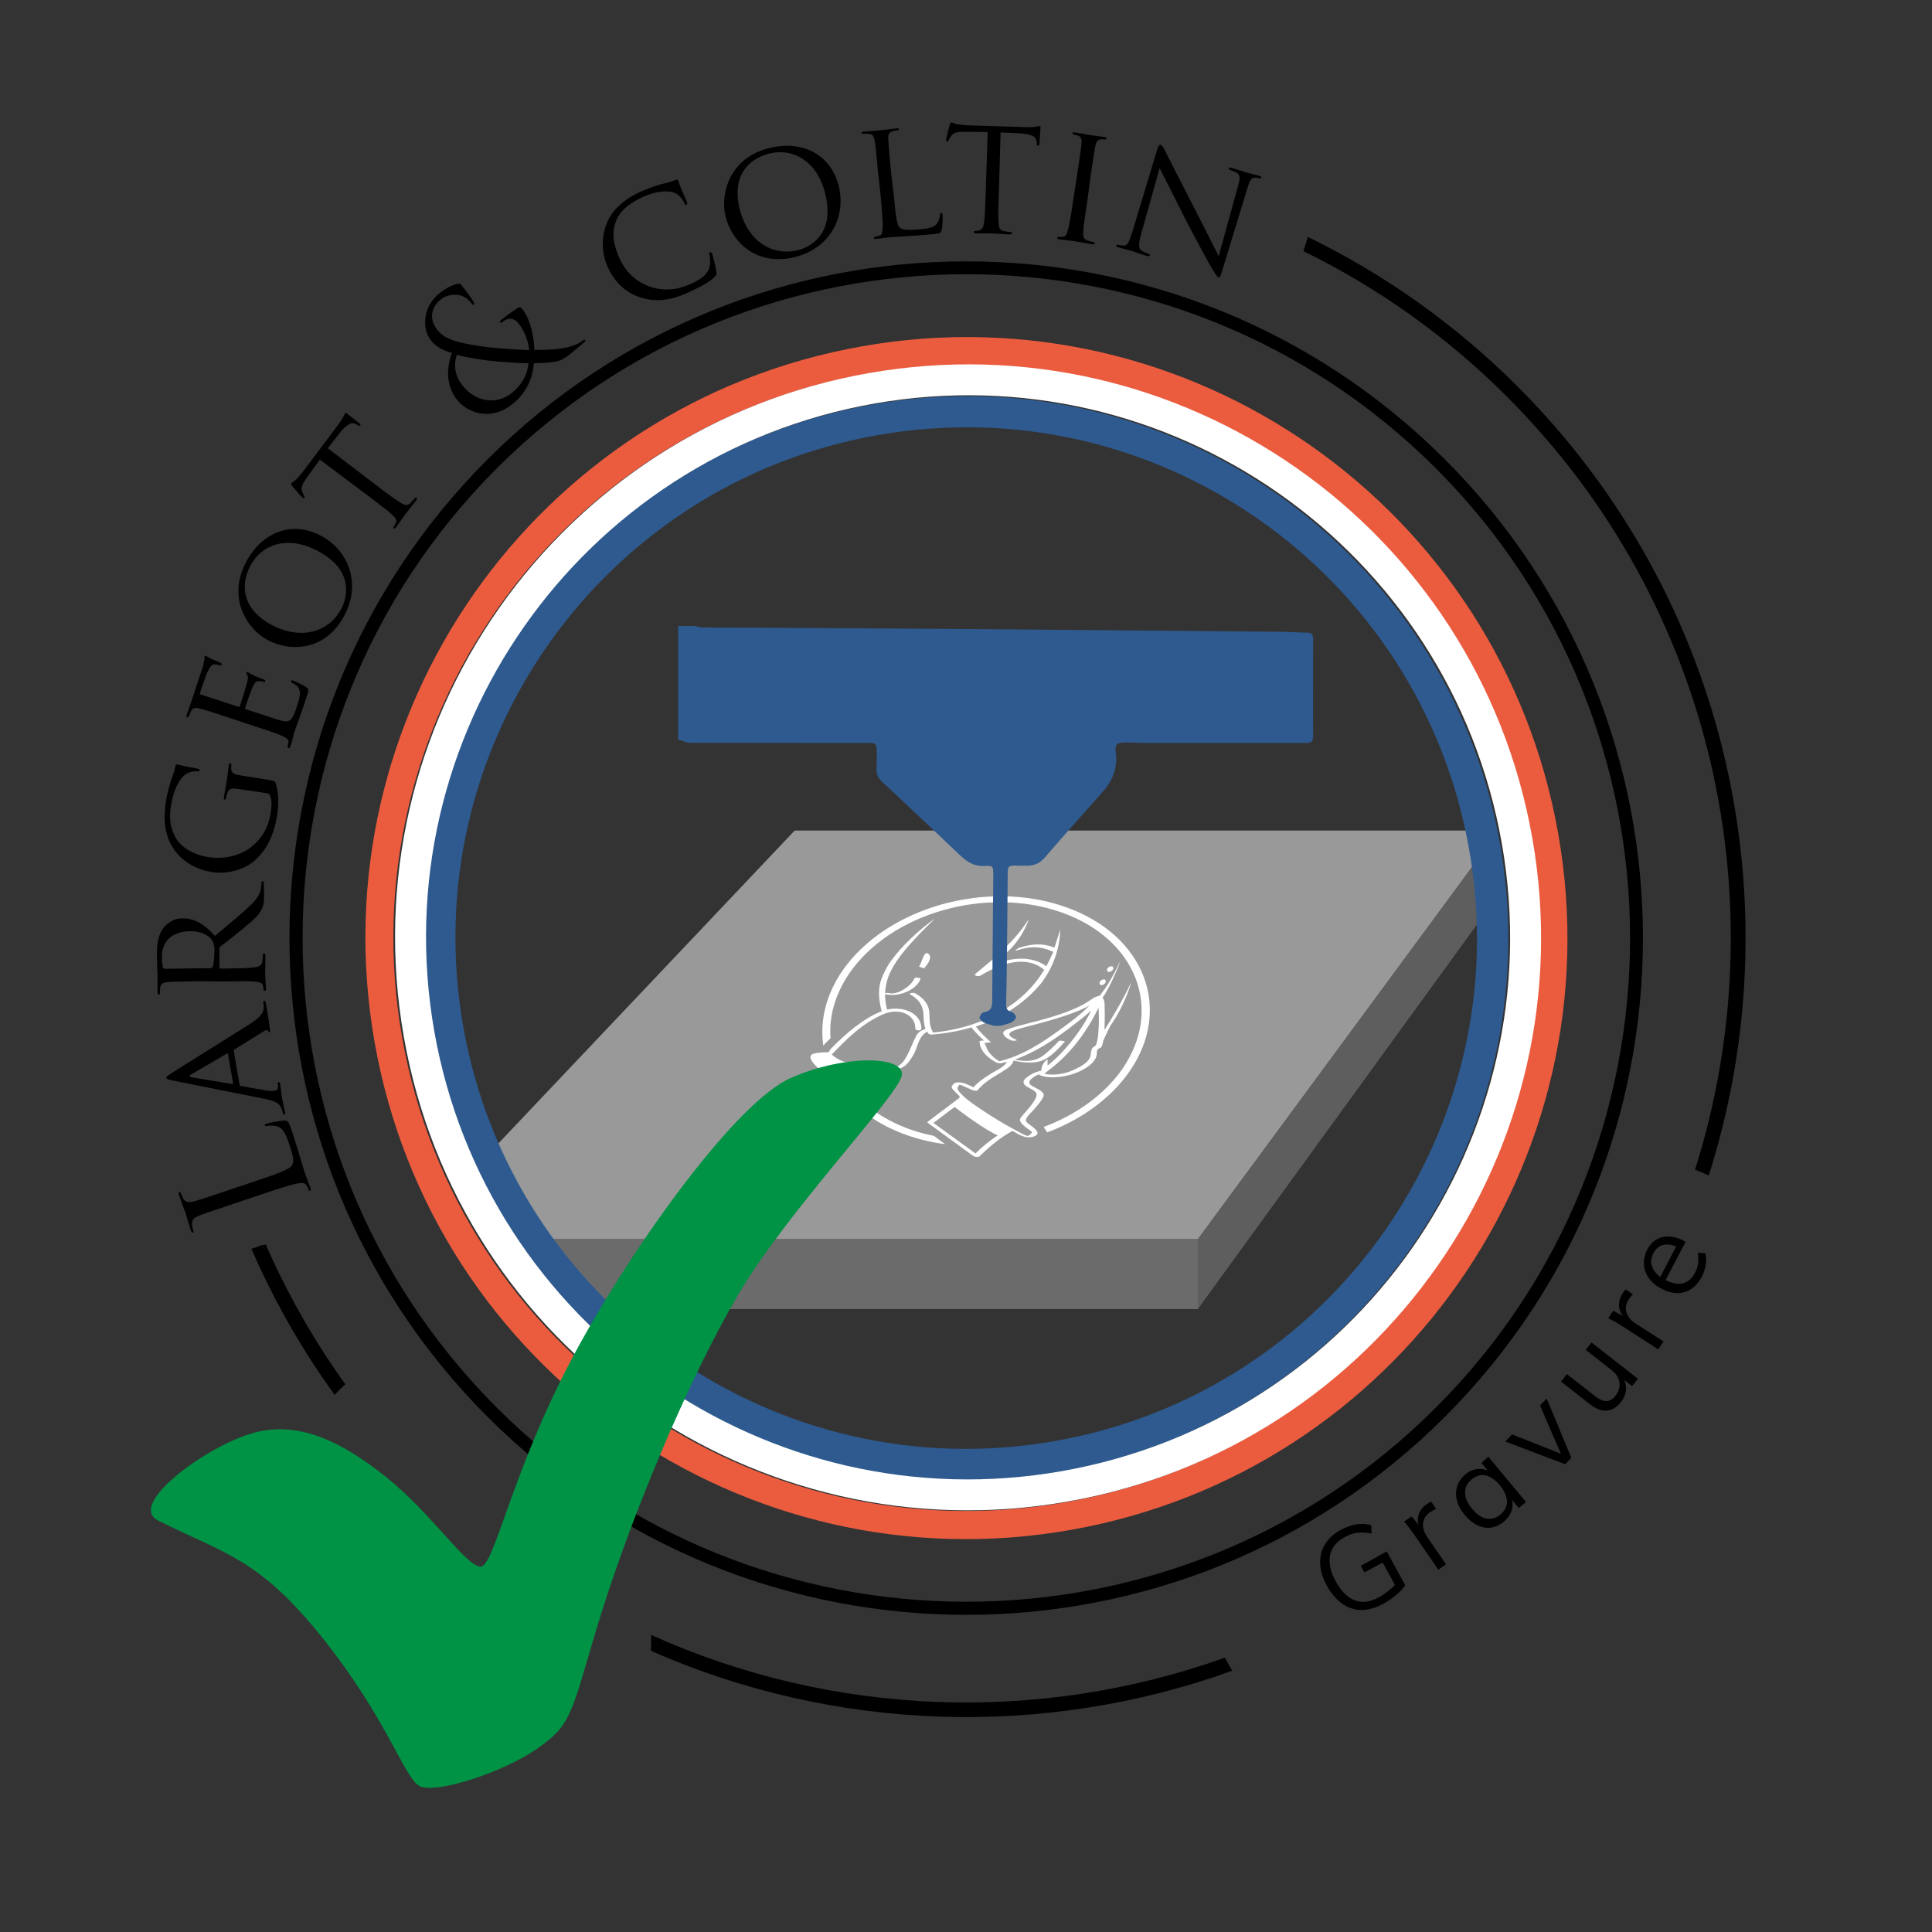<svg width="900" height="900" viewBox="0 0 900 900" fill="none" xmlns="http://www.w3.org/2000/svg">
<rect x="0" y="0" width="900" height="900" fill="#333333" stroke="none"/>
<g clip-path="url(#clip0_694_314)">
<path d="M684.503 390.598C684.003 389.398 683.603 388.098 683.103 386.898H490.903C489.703 390.198 487.903 393.198 485.403 395.798C483.103 398.198 479.803 399.298 476.503 399.498C475.703 399.498 474.903 399.498 474.203 399.298C473.803 399.498 473.403 399.698 473.003 399.898C466.303 402.698 459.703 402.598 453.903 399.898C451.803 399.398 449.703 398.398 447.903 396.398C446.203 394.698 444.603 392.798 443.403 390.698C442.703 389.498 442.203 388.198 442.003 386.898H370.203L228.703 536.298C231.703 550.598 240.503 564.598 247.303 577.298H558.003L688.003 400.898C687.103 398.198 686.103 395.498 685.403 392.698C685.103 392.098 684.803 391.398 684.503 390.598Z" fill="#999999"/>
<path d="M430.409 451.097C430.409 451.097 435.309 446.197 432.309 444.197C430.309 442.897 429.709 447.897 428.109 450.297L430.409 451.097Z" fill="white"/>
<path d="M512.508 457.103C512.008 457.803 512.108 458.503 512.708 458.803C513.308 459.103 514.208 458.703 514.808 458.003C515.308 457.303 515.208 456.603 514.608 456.303C514.008 456.103 513.108 456.403 512.508 457.103Z" fill="white"/>
<path d="M516.208 452.702C516.808 452.902 517.708 452.602 518.308 451.902C518.808 451.202 518.808 450.502 518.108 450.202C517.508 449.902 516.608 450.302 516.008 451.002C515.508 451.602 515.608 452.402 516.208 452.702Z" fill="white"/>
<path d="M381.107 497.5C386.607 502 396.107 505 404.007 506.5C407.807 507.2 413.507 507.7 416.807 505.2C419.407 503.2 419.607 500.3 418.907 497.8C422.407 496.9 424.207 493.5 425.607 491.2C427.507 487.9 427.807 482.8 431.907 480.6C432.107 480.9 432.307 481.2 432.507 481.5C432.807 481.9 433.707 482 434.407 481.9C440.707 481.4 446.807 480.3 452.507 478.6C454.307 480.8 456.307 482.9 458.407 484.7C458.007 484.7 457.507 484.8 457.107 484.8C456.907 484.8 456.307 484.9 456.307 485.1C456.407 489.4 459.907 492.7 464.207 495C464.407 495.1 464.707 495.2 465.207 495.2C465.607 495.3 466.007 495.3 466.207 495.3C467.207 495.1 468.107 494.9 469.107 494.6C468.107 496.6 465.207 498.1 462.907 499.4C459.307 501.5 456.007 503.7 453.407 506.5C451.307 505.4 448.907 504.2 446.407 504.2C444.807 504.2 444.007 504.9 443.407 506C442.907 507 444.907 508.4 445.507 509.2C446.207 510 447.707 510.8 446.707 511.6C444.907 512.9 443.207 514.3 441.407 515.6C438.307 517.9 435.107 520.3 432.007 522.7C431.907 522.8 432.007 522.9 432.107 523C439.207 528.2 446.407 533.4 453.507 538.6C453.807 538.8 455.707 539.2 456.107 538.8C460.607 534.5 465.707 530 471.707 526.8C474.607 528.5 477.907 530.8 481.707 529.4C486.507 527.6 479.307 524.1 478.207 522.7C476.907 521.1 480.407 518.4 481.507 517C482.607 515.7 487.007 511 486.107 509.5C485.007 507.8 482.507 506.9 480.707 505.8C477.807 504.1 480.707 501.9 483.807 500.5C483.907 500.6 484.107 500.7 484.307 500.8C488.107 502.5 494.307 501.9 498.507 500.7C503.307 499.4 509.407 496.2 510.707 492.2C511.007 491.4 510.907 490.5 511.007 489.7C511.207 488.2 512.707 488.5 513.107 487.6C513.607 486.6 513.807 485.6 514.007 484.6C515.607 481.3 516.507 479.3 517.207 478C517.407 477.7 517.507 477.4 517.707 477.2C518.207 476.3 518.807 475.5 519.407 474.6C522.507 469.6 525.707 462.3 526.907 457.7C523.207 465.6 518.107 474.1 514.507 479.8C514.607 477.5 514.707 472.7 514.607 470.4C514.507 469.1 514.907 466.1 513.607 464.8C517.907 458.7 522.207 447 521.807 447.8C518.407 454.9 515.707 459.7 512.207 463.9C511.607 463.9 511.007 464.2 511.007 464.2C510.107 464.4 509.207 465 508.507 465.5C502.607 469.7 495.107 472.2 487.707 474.4C481.607 476.2 475.307 477.4 469.307 479.5C467.307 480.2 467.007 481.1 467.607 482.1C467.707 482.3 467.907 482.5 468.107 482.8C468.207 482.9 468.307 483 468.407 483.1C469.107 483.7 470.207 484.3 471.107 484.7C471.707 484.9 474.507 484.9 473.307 484.3C467.007 481.6 471.407 480.2 475.607 479C481.207 477.5 486.807 476.1 492.307 474.4C497.507 472.8 502.707 471 507.407 468.5C503.407 472.7 498.007 476.6 493.307 480C485.407 485.8 476.007 491.9 465.507 494.4C463.207 493 461.507 491.4 460.107 489.3C459.807 488.9 458.907 485.9 458.407 485.9C458.807 485.9 459.307 485.8 459.707 485.8C460.307 485.7 461.007 485.6 461.707 485.5L461.407 485.3C461.407 485.3 461.407 485.2 461.307 485.2C461.107 485 460.907 484.8 460.607 484.6C458.407 482.6 456.307 480.5 454.607 478.2C467.207 474 477.907 467 485.507 457.4C485.907 456.9 486.207 456.3 486.607 455.8L486.507 456C486.707 455.7 486.807 455.4 487.007 455.2C494.107 444.4 493.907 433.1 493.907 433.1L491.207 441.4C486.007 439.4 481.007 439.5 474.807 441.5C474.307 441.7 472.107 443.2 473.407 442.8C480.107 440.6 485.107 440.8 490.607 443.4L490.407 444C489.507 446.1 488.507 448.1 487.407 450.1C480.507 445.1 471.407 446 462.907 449.3C466.007 446.7 469.007 443.9 471.707 441C475.307 437 477.707 432.6 479.307 428.1C476.607 432.2 473.507 436.6 465.707 443.9C464.507 445.1 463.207 446.2 461.907 447.4C459.407 449.5 456.807 451.6 454.307 453.7C453.407 454.5 456.007 455 456.707 454.5C466.207 448.7 478.107 444.7 486.407 451.8C485.707 453 484.907 454.1 484.107 455.3C473.707 469.9 455.507 479 434.707 481C432.807 478.1 433.107 474.8 432.907 471.5C432.607 467.7 430.207 464.9 426.307 462.7C425.607 462.3 422.807 462.6 424.107 463.3C428.407 465.7 430.007 468.7 430.207 472.9C430.307 475.2 430.407 477.3 431.107 479.4C429.107 480 427.907 480.6 426.907 482.4C425.307 485.3 424.307 488.3 422.807 491.2C421.907 493 419.807 496.8 416.807 497.1C416.707 497.1 416.607 497.1 416.507 497.2C402.107 494 395.507 498.3 387.407 491.2C387.507 491.2 387.507 491.1 387.607 491.1C394.107 484.3 401.607 476.7 411.407 472.5C419.007 469.2 426.607 472.7 426.407 479.3C426.407 480.1 429.207 480.3 429.207 479.3C429.407 472.4 421.407 468.5 413.207 470.3C412.607 467.8 412.307 465.5 412.307 463.1C418.507 464.7 427.007 461.2 428.807 456C429.007 455.5 426.207 455.1 426.007 455.7C424.907 458.8 418.407 463.8 413.907 462.6C413.607 462.5 412.807 462.5 412.307 462.6C412.407 460.1 412.907 457.5 413.907 454.8C416.507 448.1 421.907 441.9 427.307 436.2C429.607 433.7 432.107 431.3 434.507 428.9L435.407 428L435.207 428.1C434.107 428.9 422.407 437.2 414.507 448.4C414.407 448.6 414.207 448.7 414.107 448.9L414.307 448.7C412.907 450.9 411.707 453.2 410.807 455.5C408.707 460.9 409.407 465.9 410.707 471.1C405.907 472.9 401.707 475.8 397.907 478.7C394.007 481.7 390.607 485 387.307 488.3C385.807 489.8 386.907 490.3 384.507 490.2C383.507 490.2 382.407 490.3 381.407 490.4C380.507 490.5 378.707 490.7 378.107 491.3C376.107 492.6 379.707 496.4 381.107 497.5ZM454.407 537.3C448.407 533 442.407 528.6 436.507 524.3C436.007 523.9 435.507 523.6 435.007 523.2C434.907 523.1 434.807 523.1 434.807 523.1C436.307 522 437.807 520.9 439.207 519.8C441.007 518.4 442.807 517.1 444.707 515.7C447.607 517.9 458.707 526.3 464.807 528.9C461.007 531.3 457.507 534.3 454.407 537.3ZM511.707 469.4C511.707 469.9 511.807 470.5 511.807 471C512.007 474.8 511.907 478.6 511.507 482.5C511.407 483.8 511.107 485.2 510.707 486.5C510.407 487.4 509.107 487.6 508.707 488.5C508.007 489.9 508.307 491.4 507.607 492.9C506.507 495.2 503.307 496.9 500.807 498.1C497.507 499.7 494.207 500.5 490.507 500.6C489.207 500.6 487.907 500.5 486.707 500.3C486.207 500.2 489.907 497.5 490.407 497.1C496.007 492.6 500.507 487.5 504.307 482.1C507.107 478.1 509.707 473.8 511.707 469.4ZM472.107 494.1C476.107 494.9 480.907 495.5 484.807 494.3C489.407 492.8 493.207 488.3 496.007 485.3C496.207 485.1 493.707 484.4 493.207 485C491.107 487.3 488.807 489.5 486.107 491.6C482.107 494.7 477.407 494.6 472.707 493.6C482.307 490.2 490.807 484.5 498.207 478.9C499.007 478.3 504.207 474.4 508.307 470.8C505.007 477.6 500.207 484.3 494.707 490.2C492.707 492.4 490.407 494.4 488.007 496.4C488.007 495.4 488.007 494.4 488.007 493.7C488.007 493.1 484.807 495.8 485.207 498.6C485.207 498.6 482.407 499.5 482.207 499.6C480.507 500.3 479.007 501.2 477.707 502.4C476.207 503.8 476.707 505 478.107 506C481.007 508 484.207 508.3 482.307 511.9C480.907 514.5 478.707 516.9 476.607 519.3C475.207 520.9 474.507 521.6 475.807 523.2C476.907 524.6 478.707 525.8 480.307 526.9C481.307 527.6 479.807 528.5 479.007 529.1C478.307 529.6 473.307 526.5 472.607 526.2C472.607 526.2 472.507 526.2 472.407 526.1C463.807 521.6 450.907 512.9 449.607 511.3H449.507C448.307 510.1 445.607 507.8 446.107 506.7C446.907 504.7 447.207 505.3 449.107 506.1C450.407 506.7 451.707 507.2 453.007 507.8C453.407 508 455.107 508.3 455.407 507.9C458.207 504.4 462.107 502.1 466.307 499.6C468.807 498 471.707 496.4 472.107 494.1Z" fill="white"/>
<path d="M383.503 486.903C383.603 486.903 383.703 486.903 383.703 486.903C383.903 486.703 384.103 486.503 384.303 486.203C385.103 485.403 386.003 484.503 386.903 483.603C386.103 473.603 389.003 463.103 395.803 453.203C415.203 425.303 459.403 412.703 494.403 425.003C529.403 437.303 542.103 470.103 522.803 498.003C514.703 509.603 501.803 519.103 486.403 524.903C486.303 524.903 486.303 525.003 486.203 525.003L487.803 527.503C504.003 521.503 517.603 511.403 526.103 499.203C546.503 469.903 533.103 435.403 496.303 422.503C459.503 409.503 412.903 422.803 392.503 452.103C384.703 463.403 381.903 475.503 383.503 486.903Z" fill="white"/>
<path d="M424.205 526.205C412.605 522.105 403.405 515.805 397.105 508.105C395.105 507.605 393.105 507.005 391.305 506.305C398.005 515.905 408.505 523.905 422.505 528.805C428.205 530.805 434.205 532.205 440.305 533.005C438.505 531.705 436.705 530.405 435.005 529.105C431.205 528.405 427.705 527.405 424.205 526.205Z" fill="white"/>
<path d="M463.306 477.902C461.606 477.402 459.806 477.002 458.306 476.302C457.406 475.902 456.306 474.702 456.306 474.002C456.406 473.102 457.506 471.602 458.306 471.502C462.506 470.902 462.206 468.102 462.206 465.002C462.306 446.002 462.606 427.002 462.706 408.002C462.706 403.302 462.706 403.202 458.206 403.402C453.706 403.602 450.406 401.402 447.306 398.502C439.306 390.902 431.306 383.302 423.306 375.802C419.206 371.902 415.206 368.102 411.006 364.302C409.006 362.502 408.106 360.402 408.306 357.702C408.506 355.202 408.406 352.702 408.406 350.202C408.406 346.402 408.106 346.102 404.306 346.102C376.706 346.102 349.006 346.102 321.406 346.002C319.606 346.002 317.806 345.002 315.906 344.502C315.906 326.902 315.906 309.202 315.906 291.602C318.506 291.602 321.106 291.602 323.706 291.602C324.806 291.802 326.006 292.302 327.106 292.302C340.906 292.402 354.706 292.402 368.606 292.502C398.806 292.702 429.106 292.902 459.306 293.102C482.206 293.302 505.206 293.502 528.106 293.702C550.906 293.902 573.806 294.102 596.606 294.302C600.706 294.302 604.806 294.702 608.906 294.702C611.006 294.702 611.706 295.602 611.706 297.602C611.706 312.702 611.606 327.802 611.706 343.002C611.706 345.302 610.706 346.102 608.706 346.102C607.806 346.102 606.906 346.102 606.006 346.102C582.106 346.102 558.106 346.102 534.206 346.102C530.806 346.102 527.406 345.802 524.006 345.902C520.106 346.002 519.306 346.802 519.806 350.602C520.706 357.902 518.206 363.902 513.406 369.202C504.406 379.302 495.406 389.402 486.606 399.602C484.206 402.302 481.706 403.302 478.006 403.302C468.406 403.302 469.506 401.902 469.406 411.002C469.306 421.702 469.206 432.402 469.106 443.102C469.006 451.202 468.906 459.302 468.706 467.402C468.606 469.402 468.906 470.802 471.206 471.402C472.106 471.702 473.306 473.002 473.306 473.802C473.306 474.702 472.106 475.802 471.106 476.302C469.606 477.002 467.906 477.302 466.306 477.802C465.306 477.902 464.306 477.902 463.306 477.902ZM415.106 329.102C415.106 337.602 414.906 346.102 415.206 354.602C415.306 356.702 416.206 359.302 417.606 360.702C429.306 372.002 441.206 383.202 453.206 394.302C454.506 395.502 456.506 396.202 458.306 396.302C464.206 396.502 470.106 396.302 476.006 396.402C479.006 396.502 481.106 395.402 483.006 393.202C491.606 383.302 500.106 373.302 509.006 363.702C512.106 360.302 513.206 356.702 513.206 352.302C513.106 336.502 513.206 320.702 513.206 304.802C513.206 300.602 512.906 300.302 508.806 300.302C487.606 300.102 466.406 299.902 445.206 299.702C436.506 299.602 427.806 299.802 419.106 299.602C416.306 299.602 415.206 300.502 415.206 303.402C415.206 312.102 415.106 320.602 415.106 329.102ZM365.906 339.702C378.706 339.602 391.506 339.602 404.306 339.702C407.006 339.702 408.406 338.802 408.406 335.902C408.306 325.002 408.406 314.102 408.406 303.202C408.406 300.602 407.406 299.402 404.606 299.402C378.806 299.302 352.906 299.002 327.106 298.802C323.506 298.802 322.906 299.402 322.906 303.002C322.906 313.802 322.906 324.602 322.906 335.402C322.906 339.002 323.806 339.802 327.406 339.702C340.306 339.702 353.106 339.702 365.906 339.702ZM562.306 339.702V339.602C566.106 339.602 569.906 339.602 573.706 339.602C582.606 339.602 591.506 339.702 600.406 339.702C603.806 339.702 605.006 338.902 605.106 336.102C605.206 325.602 605.106 315.102 605.106 304.602C605.106 302.302 603.906 301.102 601.506 301.202C598.206 301.202 594.906 301.202 591.606 301.102C568.906 300.902 546.206 300.702 523.406 300.402C520.506 300.402 519.506 301.602 519.606 304.402C519.706 314.702 519.606 325.002 519.606 335.302C519.606 338.802 520.506 339.702 524.106 339.702C536.906 339.702 549.606 339.702 562.306 339.702Z" fill="#2E5A8F"/>
<path d="M411.108 327.3C411.108 318.2 411.208 309.2 411.008 300.1C411.008 297 412.108 296 415.108 296C424.308 296.1 433.608 296 442.808 296.1C465.308 296.3 487.808 296.5 510.208 296.7C514.508 296.7 514.908 297.1 514.908 301.5C514.908 318.3 514.808 335.2 514.908 352C514.908 356.7 513.708 360.5 510.408 364.1C501.008 374.4 491.908 385 482.908 395.6C480.908 398 478.708 399.1 475.508 399C469.308 398.8 463.008 399.1 456.708 398.8C454.908 398.7 452.708 397.9 451.308 396.7C438.608 384.9 426.008 373 413.608 360.9C412.108 359.4 411.108 356.6 411.108 354.4C410.908 345.4 411.108 336.3 411.108 327.3Z" fill="#2E5A8F"/>
<path d="M364.003 341.701C350.503 341.701 336.903 341.701 323.403 341.701C319.603 341.701 318.703 340.801 318.703 336.801C318.703 324.701 318.703 312.701 318.703 300.601C318.703 296.601 319.303 295.901 323.203 296.001C350.503 296.201 377.803 296.501 405.103 296.601C408.003 296.601 409.103 297.901 409.103 300.801C409.103 313.001 409.103 325.101 409.103 337.301C409.103 340.501 407.603 341.601 404.703 341.601C391.103 341.601 377.503 341.601 364.003 341.701C364.003 341.601 364.003 341.601 364.003 341.701Z" fill="#2E5A8F"/>
<path d="M561.909 342C548.509 342 535.109 342 521.809 342C518.109 342 517.109 341 517.109 337.2C517.109 325.9 517.209 314.6 517.109 303.4C517.109 300.3 518.109 299 521.109 299C545.009 299.3 568.909 299.5 592.809 299.7C596.309 299.7 599.809 299.8 603.209 299.8C605.709 299.8 607.009 301 607.009 303.5C607.009 315 607.109 326.5 607.009 338C607.009 341.1 605.709 342 602.109 342C592.709 342 583.309 341.9 574.009 341.9C570.009 341.9 566.009 341.9 562.009 341.9C561.909 341.9 561.909 341.9 561.909 342Z" fill="#2E5A8F"/>
<path d="M689.9 407.198C689.3 405.098 688.6 402.998 687.9 400.898L558 577.298V609.798L692 425.198C692 419.198 691.5 413.098 689.9 407.198Z" fill="#5E5E5E"/>
<path d="M247.305 577.305C253.805 589.605 260.405 600.805 270.305 609.805H558.005V577.305H247.305Z" fill="#6B6B6B"/>
<path d="M119.601 550C130.501 546.4 135.201 544.5 136.101 542.7C136.901 541.1 136.801 539 134.801 533.2C133.501 529.3 132.301 526 129.601 524.9C128.101 524.3 126.001 524.2 124.501 524.5C123.901 524.6 123.501 524.6 123.301 524.2C123.201 523.8 123.401 523.7 124.301 523.4C125.101 523.1 129.701 522.2 132.101 522C134.001 522 134.301 522.1 135.701 526C137.501 531.4 138.601 535.3 139.601 538.4C140.501 541.6 141.201 543.9 141.901 546.1C142.001 546.4 142.501 547.6 143.001 549.1C143.601 550.6 144.201 552.2 144.601 553.3C144.901 554.1 144.801 554.5 144.401 554.7C144.201 554.8 143.901 554.7 143.801 554.3C143.601 553.6 143.101 552.8 142.801 552.2C142.001 550.8 140.301 551 138.001 551.4C134.801 552.1 128.901 554 121.801 556.4L108.701 560.8C97.101 564.7 95.001 565.4 92.701 566.3C90.201 567.3 89.201 568.3 89.501 570.9C89.501 571.5 89.901 572.8 90.101 573.5C90.201 573.8 90.201 574.1 89.901 574.2C89.501 574.3 89.201 574 88.901 573.2C87.801 569.9 86.501 565.1 86.301 564.7C86.201 564.3 84.101 559 83.401 556.7C83.101 555.9 83.201 555.5 83.601 555.3C83.901 555.2 84.101 555.4 84.201 555.7C84.401 556.2 84.801 557.2 85.201 558.1C86.301 560.1 87.701 560.3 90.401 559.6C92.801 559 94.901 558.3 106.501 554.4L119.601 550Z" fill="black"/>
<path d="M80.3 503.304C78 502.804 77.6 502.604 77.5 502.104C77.4 501.404 78.3 501.004 79.6 500.104C82.2 498.404 107.3 482.804 116.6 476.904C122 473.404 122.6 471.404 122.8 469.904C122.9 468.804 122.8 467.804 122.7 467.104C122.6 466.704 122.7 466.204 123.1 466.204C123.5 466.104 123.8 466.904 123.9 467.604C124.1 468.604 125 473.604 125.6 478.404C125.8 479.704 125.9 480.804 125.6 480.904C125.3 481.004 125.3 480.804 125.1 480.504C124.9 480.104 124.2 479.504 123.2 480.204L109.2 488.904C108.9 489.104 108.9 489.204 108.9 489.604L111.6 505.304C111.7 505.604 111.9 505.804 112.3 505.904L123.5 507.904C125.2 508.204 126.9 508.304 128.1 508.104C129.4 507.904 129.7 506.604 129.5 505.504L129.4 504.904C129.3 504.404 129.5 504.204 129.8 504.104C130.2 504.004 130.4 504.404 130.5 505.004C130.8 506.604 131.2 510.404 131.3 511.104C131.4 511.804 132.2 515.104 132.7 517.904C132.8 518.704 132.8 519.204 132.4 519.304C132.1 519.404 131.8 519.104 131.8 518.804C131.7 518.304 131.5 517.304 131.3 516.804C130.4 513.804 127.8 512.904 124.3 512.104L80.3 503.304ZM106.2 491.004C106.1 490.704 106 490.704 105.7 490.804L88.9 500.604C88 501.204 88 501.504 89.1 501.804L108.2 505.004C108.5 505.004 108.7 504.904 108.6 504.704L106.2 491.004Z" fill="black"/>
<path d="M92.502 457.1C82.202 457.3 80.302 457.3 78.202 457.5C75.902 457.7 74.802 458.1 74.602 460.4C74.502 461 74.502 462.1 74.502 462.8C74.502 463 74.202 463.4 74.002 463.4C73.602 463.4 73.402 463.1 73.402 462.3C73.302 459.2 73.402 454.5 73.402 454.2C73.402 453.5 73.102 447.7 73.102 445.6C73.002 441.2 73.302 436.4 75.802 432.7C77.002 431 80.202 427.8 84.802 427.8C89.702 427.7 94.502 429.7 100.102 436C107.002 430.2 113.002 425.3 117.102 421.3C120.802 417.6 121.402 415.3 121.602 413.5C121.802 412.2 121.802 411.5 121.802 411.1C121.802 410.7 122.102 410.5 122.302 410.5C122.702 410.5 122.902 410.9 122.902 412.1L123.002 416.4C123.102 420.3 122.702 422 121.802 423.8C120.302 426.8 117.102 429.4 112.202 433.4C108.702 436.4 104.402 439.5 102.602 441C102.302 441.3 102.202 441.5 102.202 441.9V450.7C102.202 451 102.402 451.2 102.802 451.2H104.402C110.802 451.1 116.002 451 118.702 450.6C120.602 450.3 121.902 449.9 122.202 447.8C122.302 446.9 122.502 445.4 122.502 444.7C122.502 444.2 122.802 444.1 123.002 444.1C123.302 444.1 123.602 444.4 123.602 445.2C123.702 449 123.502 453.3 123.502 453.7C123.502 453.8 123.802 458.4 123.902 460.5C123.902 461.2 123.802 461.6 123.402 461.6C123.202 461.6 122.802 461.5 122.802 461.1C122.802 460.5 122.602 459.6 122.402 459C122.102 457.7 120.802 457.5 118.802 457.3C116.002 457 110.802 457.1 104.402 457.2L92.502 457.1ZM98.102 451C98.502 451 98.702 450.8 99.002 450.5C99.502 449.5 99.902 445.9 99.902 442.9C99.902 441.3 99.802 439.4 98.602 437.8C97.002 435.5 93.402 433.7 88.302 433.8C80.002 434 75.302 438.6 75.402 445.9C75.402 447.9 75.702 450.1 75.902 450.8C76.102 451.1 76.302 451.3 76.702 451.3L98.102 451Z" fill="black"/>
<path d="M112.905 367.797C107.605 366.997 106.805 366.997 105.805 369.697C105.605 370.197 105.405 371.397 105.305 371.997C105.305 372.197 104.905 372.497 104.705 372.497C104.205 372.397 104.205 372.097 104.305 371.297C104.805 368.197 105.705 363.697 105.705 363.297C105.705 362.997 106.305 358.697 106.605 356.597C106.705 355.797 106.905 355.497 107.305 355.597C107.505 355.597 107.805 355.997 107.805 356.197C107.705 356.697 107.705 357.097 107.705 357.897C107.705 359.797 108.605 360.497 110.905 360.997C113.005 361.397 114.905 361.697 117.705 362.097L125.005 363.297C128.005 363.797 128.105 363.897 128.405 364.797C130.005 369.497 129.705 375.797 129.105 379.697C128.305 384.897 126.105 394.497 118.505 400.997C114.405 404.597 106.705 407.497 98.505 406.197C88.005 404.497 81.405 397.997 78.705 391.397C75.905 384.697 76.605 377.797 77.405 372.597C78.105 368.297 79.605 363.597 80.105 362.297C80.605 360.997 81.405 358.597 81.705 356.897C81.805 356.197 82.105 356.097 82.505 356.097C83.405 356.197 85.105 356.897 91.705 357.997C92.805 358.197 93.005 358.497 93.005 358.997C92.905 359.397 92.505 359.397 91.905 359.297C91.005 359.197 89.005 359.297 87.305 360.197C84.605 361.497 81.105 366.297 79.705 375.097C79.005 379.197 78.605 384.197 81.705 389.997C84.105 394.397 89.505 398.097 97.205 399.297C106.505 400.797 113.905 396.997 116.505 394.997C122.405 390.397 125.105 384.997 126.105 378.697C126.505 376.297 126.705 373.097 126.005 371.197C125.705 370.297 125.405 369.697 124.205 369.497L112.905 367.797Z" fill="black"/>
<path d="M106.899 334.397C97.099 331.197 95.299 330.597 93.199 330.097C90.999 329.497 89.799 329.597 88.799 331.597C88.599 332.097 88.099 333.197 87.899 333.797C87.799 333.997 87.399 334.197 87.199 334.197C86.799 334.097 86.799 333.697 86.999 332.997C87.999 329.997 89.499 325.797 89.599 325.397C89.699 324.997 94.299 311.297 94.699 309.797C94.999 308.497 95.199 307.197 95.299 306.697C95.299 306.397 95.199 305.997 95.299 305.697C95.399 305.497 95.699 305.497 95.999 305.597C96.499 305.697 97.099 306.397 98.799 307.097C99.399 307.397 102.199 308.397 102.799 308.797C103.099 308.997 103.399 309.297 103.299 309.597C103.199 309.997 102.799 309.997 102.299 309.897C101.899 309.797 100.799 309.497 99.899 309.497C98.699 309.597 97.999 310.097 96.399 313.597C95.899 314.697 93.299 322.197 93.099 322.997C92.999 323.297 93.199 323.497 93.699 323.597L110.899 329.197C111.299 329.297 111.599 329.397 111.699 328.997C111.999 328.197 114.799 319.497 115.099 317.997C115.499 316.397 115.699 315.397 115.199 314.497C114.899 313.897 114.599 313.497 114.699 313.297C114.799 313.097 114.999 312.997 115.299 313.097C115.699 313.197 116.599 313.897 118.599 314.797C119.799 315.397 122.199 316.297 122.599 316.397C123.099 316.597 123.699 316.897 123.599 317.397C123.499 317.697 123.199 317.797 122.899 317.697C122.299 317.497 121.599 317.297 120.699 317.297C119.699 317.197 118.799 317.597 117.699 319.997C116.899 321.697 114.499 328.697 114.199 329.797C114.099 330.197 114.299 330.297 114.499 330.397L119.799 332.097C121.999 332.797 129.299 335.297 130.599 335.597C134.899 336.797 136.099 335.897 138.199 329.397C138.799 327.697 139.799 324.597 139.699 322.597C139.499 320.597 138.699 319.397 136.299 318.197C135.599 317.797 135.399 317.597 135.599 317.197C135.699 316.797 136.299 316.897 136.699 317.097C137.099 317.197 141.299 319.197 142.499 319.997C143.999 320.997 143.799 321.697 142.999 324.197C141.399 329.097 139.999 332.897 139.099 335.497C138.099 338.197 137.499 339.897 137.199 340.897C137.099 341.097 136.699 342.297 136.399 343.797C136.099 345.097 135.699 346.597 135.299 347.597C135.099 348.297 134.799 348.597 134.399 348.497C134.199 348.397 133.899 348.197 133.999 347.797C134.199 347.197 134.199 346.297 134.399 345.697C134.599 344.397 133.399 343.797 131.599 342.897C129.099 341.697 124.099 340.097 117.999 338.097L106.899 334.397Z" fill="black"/>
<path d="M114.504 262.1C121.604 248.3 135.504 242.3 149.204 249.4C162.404 256.2 168.204 271.7 160.604 286.4C151.904 303.2 135.604 303.8 125.004 298.3C115.404 293.4 105.704 279 114.504 262.1ZM159.104 283.4C161.904 277.9 164.804 265.3 147.704 256.5C133.504 249.1 121.604 253.9 116.604 263.6C111.304 273.8 113.904 284.5 126.704 291.2C140.404 298.3 153.304 294.5 159.104 283.4Z" fill="black"/>
<path d="M175.102 225.9C180.202 229.8 184.402 232.9 186.802 234.3C188.502 235.3 189.702 235.8 191.202 234.3C191.902 233.6 192.902 232.5 193.302 232C193.602 231.6 193.902 231.8 194.102 231.9C194.302 232.1 194.302 232.5 193.902 233.1C191.602 236.1 188.802 239.5 188.602 239.8C188.402 240.1 185.702 244 184.502 245.6C184.002 246.2 183.702 246.4 183.402 246.1C183.202 246 183.102 245.7 183.402 245.4C183.802 244.9 184.102 244.2 184.402 243.6C185.002 242.3 184.202 241.2 182.702 239.8C180.702 237.9 176.502 234.8 171.402 230.9L149.002 214.1L143.202 222.1C140.702 225.6 140.102 227.2 140.702 228.9C141.202 230.2 141.502 230.6 141.702 231C142.002 231.5 142.002 231.7 141.802 231.9C141.702 232 141.402 232.2 141.102 232C140.502 231.6 136.602 226.9 136.202 226.5C135.902 226.2 135.502 225.4 135.602 225.2C135.902 224.8 136.702 224.6 138.102 223.2C139.502 221.8 141.102 219.7 141.602 219.1L157.202 198.3C158.602 196.5 159.402 195.1 159.902 194.2C160.402 193.3 160.602 192.7 160.802 192.4C161.002 192.1 161.302 192.4 161.602 192.6C163.202 193.8 166.902 196.9 167.502 197.3C167.902 197.6 168.002 198.1 167.802 198.3C167.602 198.5 167.302 198.5 166.502 198L165.902 197.6C164.102 196.6 162.002 196.9 158.002 202L152.702 208.8L175.102 225.9Z" fill="black"/>
<path d="M213.2 186.601C207.4 179.501 208.1 171.101 210.5 164.401C205.7 163.101 202.9 161.201 200.7 158.501C196.8 153.701 196.5 143.301 204.6 136.701C207.7 134.201 210.8 132.701 213.2 132.201C214.3 132.001 214.6 132.301 215.2 133.101C216.7 134.901 219.9 139.401 220.5 140.401C221.1 141.501 221 141.701 220.7 141.901C220.4 142.101 220.1 142.001 219.4 141.001C218.1 139.401 216.1 137.701 213.3 137.401C210.8 137.101 207.7 137.501 205.1 139.701C201.5 142.701 199.2 148.201 203.9 153.901C207.8 158.601 214.3 159.901 226.2 161.601C230.1 162.201 243.3 163.001 246.5 163.101C246.3 159.401 244.4 154.201 241.4 150.501C240.7 149.601 239.5 148.601 237.8 148.501C236.4 148.401 235 149.201 234 150.001C233.6 150.301 233.2 150.501 232.9 150.201C232.7 149.901 233 149.401 233.5 149.001C235 147.801 237.4 145.901 241.1 143.501C242.1 142.901 242.7 143.201 243.2 143.801C247.2 148.701 248.9 157.601 248.9 163.001C255.7 163.101 259.7 162.601 262.2 162.201C265.1 161.801 269.2 160.501 271.4 158.701C271.9 158.301 272.3 158.101 272.6 158.401C272.8 158.601 272.5 159.201 271.9 159.701L266 164.601C261.5 168.301 259.7 169.001 248.7 169.201C248.4 171.701 247.9 180.801 238.9 188.101C228.3 196.701 217.6 191.901 213.2 186.601ZM246.2 169.201C240.5 169.201 229.8 168.301 226.9 167.901C223.9 167.501 216.5 166.401 212.8 165.301C211.3 169.901 211.7 175.101 215.7 179.901C221.9 187.501 231.7 188.601 238.5 183.001C244.1 178.401 245.9 173.001 246.2 169.201Z" fill="black"/>
<path d="M298.799 138.701C290.299 136.201 285.599 130.001 282.999 124.201C281.099 120.101 279.399 112.401 282.499 104.401C284.599 99.001 288.999 93.601 298.599 89.201C301.099 88.101 304.799 86.701 307.999 85.801C310.499 85.201 312.699 84.701 314.799 83.801C315.399 83.501 315.699 83.701 315.899 84.101C316.099 84.601 316.299 85.401 317.199 87.601C317.999 89.601 319.599 93.001 319.899 93.901C320.199 94.901 320.099 95.301 319.799 95.501C319.399 95.701 319.099 95.301 318.699 94.401C317.599 92.001 315.499 90.101 313.299 89.501C310.299 88.701 304.999 89.201 299.399 91.801C291.299 95.501 288.499 99.401 287.199 102.401C284.499 108.801 285.999 114.701 288.799 120.801C294.099 132.401 307.999 138.601 321.399 132.401C326.099 130.301 329.099 128.501 330.399 124.801C331.099 122.801 330.799 119.901 330.499 118.601C330.399 117.901 330.299 117.601 330.699 117.501C330.999 117.401 331.499 117.701 331.699 118.101C331.899 118.501 333.399 124.201 333.699 126.501C333.899 127.801 333.799 128.101 332.899 129.001C330.799 131.201 326.199 133.701 322.199 135.501C312.999 140.101 305.699 140.801 298.799 138.701Z" fill="black"/>
<path d="M358.205 69.003C373.205 65.203 386.905 71.503 390.705 86.603C394.305 101.003 386.605 115.603 370.505 119.703C352.205 124.303 340.905 112.503 338.005 100.903C335.405 90.403 339.705 73.603 358.205 69.003ZM371.805 116.503C377.805 115.003 389.105 108.703 384.405 90.103C380.505 74.603 369.005 68.903 358.505 71.503C347.305 74.303 341.005 83.303 344.605 97.403C348.305 112.403 359.705 119.503 371.805 116.503Z" fill="black"/>
<path d="M416.398 91.299C417.298 100.999 417.798 104.999 419.198 106.099C420.398 107.099 423.098 107.299 428.498 106.799C432.098 106.499 435.098 106.099 436.598 103.999C437.398 102.899 437.798 101.499 437.898 100.099C437.898 99.599 438.098 99.199 438.498 99.199C438.798 99.199 438.998 99.499 439.098 100.199C439.198 100.899 439.098 104.899 438.698 106.899C438.398 108.499 438.198 108.799 434.498 109.099C429.598 109.599 425.798 109.799 422.498 109.999C419.398 110.199 416.998 110.399 414.998 110.499C414.698 110.499 413.498 110.599 412.198 110.799C410.798 110.999 409.298 111.199 408.198 111.299C407.498 111.399 407.098 111.199 407.098 110.899C407.098 110.699 407.198 110.299 407.598 110.299C408.198 110.199 409.098 109.999 409.698 109.799C410.998 109.399 410.998 108.099 411.198 106.099C411.298 103.299 410.898 98.099 410.298 91.699L408.998 79.999C407.998 69.7 407.898 67.799 407.498 65.699C407.098 63.399 406.598 62.4 404.398 62.3C403.798 62.3 402.698 62.3 401.998 62.4C401.798 62.4 401.398 62.099 401.398 61.9C401.398 61.499 401.698 61.3 402.398 61.3C405.498 60.999 409.798 60.8 410.198 60.7C410.498 60.7 415.598 59.999 417.698 59.8C418.398 59.7 418.798 59.9 418.798 60.2C418.798 60.4 418.498 60.7 418.298 60.7C417.798 60.7 416.798 60.899 415.998 61.099C413.998 61.699 413.698 62.699 413.798 65.099C413.898 67.199 414.098 69.1 414.998 79.4L416.398 91.299Z" fill="black"/>
<path d="M465.303 89.7C465.103 96.1 464.903 101.4 465.203 104.1C465.403 106.1 465.603 107.3 467.803 107.7C468.703 107.9 470.303 108.1 470.903 108.1C471.403 108.1 471.403 108.4 471.403 108.7C471.403 109 471.103 109.2 470.303 109.2C466.503 109.1 462.203 108.7 461.803 108.7C461.503 108.7 456.703 108.8 454.703 108.7C453.903 108.7 453.603 108.5 453.603 108.1C453.603 107.9 453.803 107.6 454.203 107.6C454.803 107.6 455.603 107.5 456.203 107.3C457.603 107 458.103 105.7 458.403 103.8C458.803 101.1 459.003 95.8 459.203 89.4L460.103 61.5L450.103 61.4C445.803 61.3 444.103 61.8 443.103 63.3C442.303 64.4 442.203 64.9 441.903 65.4C441.703 65.9 441.503 66 441.203 66C441.003 66 440.703 65.8 440.703 65.4C440.703 64.7 442.203 58.8 442.403 58.2C442.503 57.8 442.903 57 443.103 57C443.603 57 444.303 57.6 446.103 57.9C448.103 58.2 450.703 58.4 451.503 58.4L477.503 59.2C479.803 59.3 481.303 59.2 482.403 59C483.403 58.9 484.103 58.7 484.403 58.7C484.703 58.7 484.703 59.1 484.703 59.5C484.603 61.5 484.203 66.3 484.203 67.1C484.203 67.6 483.903 68 483.503 67.9C483.203 67.9 483.003 67.6 483.003 66.7L482.903 66C482.703 64 481.303 62.4 474.703 62.1L466.103 61.7L465.303 89.7Z" fill="black"/>
<path d="M506.5 93.8C505.5 100.2 504.7 105.3 504.6 108.1C504.5 110.1 504.6 111.3 506.5 112C507.5 112.3 508.9 112.7 509.5 112.8C509.9 112.9 510 113.2 510 113.4C510 113.7 509.6 113.9 508.8 113.8C505 113.2 500.6 112.3 500.3 112.3C499.9 112.2 495.6 111.8 493.5 111.5C492.8 111.4 492.4 111.2 492.5 110.8C492.5 110.6 492.7 110.3 493.1 110.3C493.7 110.4 494.6 110.4 495.2 110.3C496.6 110.2 497 109 497.5 107.1C498.2 104.4 499.1 99.3 500 92.9L501.8 81.3C503.3 71.1 503.6 69.2 503.8 67.1C504 64.8 503.6 63.7 502.2 63.2C501.4 62.9 500.6 62.7 500.1 62.7C499.8 62.7 499.6 62.3 499.6 62.1C499.7 61.7 500 61.6 500.8 61.7C503 62 507.3 62.8 507.7 62.9C508 63 512.4 63.5 514.5 63.8C515.3 63.9 515.6 64.1 515.5 64.5C515.5 64.7 515.1 65 514.9 65C514.4 64.9 514 64.9 513.2 64.9C511.3 65 510.7 65.9 510.2 68.2C509.8 70.3 509.5 72.1 508 82.4L506.5 93.8Z" fill="black"/>
<path d="M531.603 108.896C530.203 114.196 530.303 115.896 532.003 116.896C533.103 117.596 534.603 118.096 535.203 118.296C535.503 118.396 535.703 118.696 535.603 118.996C535.503 119.396 535.003 119.396 534.203 119.196C530.403 118.096 527.903 117.096 527.303 116.896C526.703 116.696 523.903 116.096 520.903 115.196C520.203 114.996 519.903 114.796 520.003 114.396C520.103 114.096 520.403 113.896 520.703 113.996C521.203 114.196 522.503 114.396 523.503 114.396C525.303 114.396 526.003 112.796 527.803 106.996L538.803 70.496C539.603 67.896 540.103 67.396 540.703 67.496C541.503 67.696 542.203 69.296 542.703 70.196C543.403 71.596 550.003 84.696 557.003 98.196C561.503 106.896 566.303 116.596 567.703 119.296L576.603 87.096C577.803 82.996 577.803 81.396 575.903 80.396C574.803 79.796 573.303 79.296 572.803 79.096C572.403 78.996 572.403 78.596 572.503 78.296C572.603 77.896 573.203 77.996 573.903 78.196C576.903 79.096 580.003 80.196 580.803 80.396C581.603 80.596 583.803 81.096 586.503 81.896C587.203 82.096 587.703 82.296 587.603 82.696C587.503 82.896 587.103 83.196 586.703 83.096C586.403 82.996 585.903 82.896 585.103 82.796C582.803 82.596 582.303 83.796 581.103 87.596L569.703 124.896C568.403 129.096 568.303 129.396 567.803 129.296C567.103 129.096 566.603 128.396 563.903 123.896C563.403 123.096 556.703 110.896 551.903 101.496C546.703 91.196 541.603 81.096 540.203 78.296L531.603 108.896Z" fill="black"/>
<path d="M673.102 660C550.102 783 350.102 783 227.102 660C104.102 537 104.102 337 227.102 214C350.102 91 550.102 91 673.102 214C796.102 337 796.102 537 673.102 660ZM231.402 218.2C110.802 338.8 110.802 535.1 231.402 655.7C352.002 776.3 548.302 776.3 668.902 655.7C789.502 535.1 789.502 338.8 668.902 218.2C548.302 97.6 352.002 97.6 231.402 218.2Z" fill="black"/>
<path d="M406.401 188.397C269.101 212.597 177.401 343.397 201.501 480.797C225.701 618.097 356.601 709.797 493.901 685.697C631.201 661.497 722.901 530.597 698.801 393.297C674.601 255.897 543.701 164.197 406.401 188.397ZM491.401 671.297C362.001 694.097 238.601 607.597 215.801 478.197C193.001 348.797 279.501 225.397 408.901 202.697C538.301 179.897 661.701 266.397 684.401 395.797C707.201 525.197 620.801 648.497 491.401 671.297Z" fill="#2E5A8F"/>
<path d="M725.904 388.5C699.104 236.2 553.904 134.5 401.704 161.3C249.404 188.1 147.704 333.3 174.504 485.5C201.304 637.8 346.504 739.5 498.704 712.701C650.904 685.901 752.704 540.8 725.904 388.5ZM496.404 699.8C351.204 725.3 212.904 628.4 187.304 483.201C161.804 338.001 258.704 199.701 403.904 174.101C549.104 148.601 687.404 245.501 713.004 390.701C738.504 535.9 641.604 674.3 496.404 699.8Z" fill="#EB5C3F"/>
<path d="M404.704 173.804C259.504 199.304 162.604 337.704 188.104 482.904C213.604 628.104 352.004 725.004 497.204 699.504C642.404 674.004 739.404 535.604 713.804 390.404C688.304 245.304 549.904 148.304 404.704 173.804ZM494.704 685.304C357.404 709.504 226.504 617.704 202.304 480.404C178.204 343.104 269.904 212.204 407.204 188.004C544.504 163.804 675.404 255.604 699.604 392.904C723.804 530.304 632.004 661.104 494.704 685.304Z" fill="white"/>
<path d="M789.603 544.898C791.803 545.698 793.903 546.598 796.003 547.598C835.903 422.298 806.203 279.398 707.003 180.098C677.703 150.798 644.603 127.598 609.303 110.398C608.603 112.598 607.803 114.798 607.203 116.998C641.503 133.798 673.703 156.398 702.203 184.998C799.303 282.198 828.503 422.098 789.603 544.898Z" fill="black"/>
<path d="M303.303 761.602C303.303 764.102 303.303 766.602 303.203 769.002C388.903 806.802 486.403 809.902 574.003 778.302C572.803 776.302 571.703 774.302 570.603 772.202C484.003 803.202 387.703 799.702 303.303 761.602Z" fill="black"/>
<path d="M123.302 579.903C122.802 580.003 122.402 580.003 121.902 580.003C120.302 580.703 118.702 581.303 117.102 581.703C127.402 605.403 140.302 628.303 155.902 649.803C157.502 648.003 159.102 646.403 160.902 644.903C146.102 624.303 133.702 602.403 123.802 579.703C123.602 579.803 123.402 579.903 123.302 579.903Z" fill="black"/>
<path d="M73.603 708.302C104.803 724.002 120.303 725.602 150.303 763.102C180.203 800.602 188.103 827.602 195.203 831.902C202.403 836.102 234.203 825.702 250.103 814.702C266.003 803.702 266.003 798.702 277.303 760.702C293.003 708.002 320.903 642.202 343.803 603.202C366.703 564.202 418.603 510.202 420.103 501.002C421.603 491.802 393.603 491.102 368.503 502.102C343.303 513.002 295.803 578.702 268.403 629.202C238.003 685.202 230.403 730.302 223.703 729.802C217.003 729.402 201.003 705.102 180.303 688.402C159.603 671.702 138.703 661.202 117.003 667.802C95.203 674.302 59.203 701.002 73.603 708.302Z" fill="#009245"/>
<g clip-path="url(#clip1_694_314)">
<path d="M646.002 722.699L654.602 738.499C653.602 739.899 652.202 741.499 650.302 743.099C648.402 744.699 646.302 746.099 644.002 747.299C640.602 749.099 637.302 749.999 634.102 749.999C630.902 749.899 627.902 748.999 625.202 746.999C622.502 745.099 620.102 742.299 618.102 738.699C616.102 735.099 615.102 731.599 615.002 728.299C614.902 724.999 615.602 721.999 617.302 719.299C619.002 716.599 621.402 714.299 624.702 712.599C627.102 711.299 629.502 710.499 631.902 710.099C634.302 709.699 636.602 709.899 638.802 710.499L638.902 714.399C636.502 713.899 634.302 713.799 632.402 713.999C630.502 714.199 628.502 714.899 626.502 715.999C622.602 718.099 620.302 720.899 619.602 724.499C618.902 727.999 619.702 732.099 622.202 736.599C624.702 741.199 627.702 744.199 631.102 745.499C634.502 746.799 638.202 746.299 642.302 744.099C645.102 742.599 647.602 740.599 649.802 738.299L644.102 727.899L635.602 732.499L633.902 729.399L646.002 722.699Z" fill="black"/>
<path d="M666.802 699.602L669.002 703.002C668.102 703.202 667.302 703.702 666.402 704.302C664.202 705.802 663.102 707.602 662.902 709.702C662.802 711.802 663.402 713.802 664.702 715.802L673.602 728.702L670.002 731.202L658.802 714.902C657.202 712.602 655.602 710.502 654.102 708.802L657.602 706.402L660.802 710.302C660.302 708.402 660.402 706.602 661.102 704.902C661.802 703.202 663.002 701.802 664.602 700.702C665.302 700.202 666.102 699.802 666.802 699.602Z" fill="black"/>
<path d="M693.304 678.602L710.904 699.702L707.504 702.502L704.304 698.702C704.804 700.502 704.704 702.302 704.004 704.102C703.404 705.902 702.204 707.402 700.604 708.802C698.704 710.402 696.704 711.302 694.604 711.602C692.404 711.902 690.304 711.502 688.204 710.502C686.104 709.502 684.104 707.902 682.304 705.702C680.504 703.502 679.304 701.302 678.704 699.002C678.104 696.702 678.104 694.502 678.804 692.402C679.504 690.302 680.704 688.502 682.504 686.902C684.104 685.502 685.904 684.702 687.704 684.402C689.504 684.102 691.304 684.302 693.104 685.102L690.104 681.502L693.304 678.602ZM702.004 699.302C701.904 697.002 700.804 694.502 698.704 691.902C696.504 689.302 694.304 687.802 692.004 687.302C689.704 686.802 687.504 687.502 685.504 689.202C683.404 690.902 682.404 693.002 682.504 695.402C682.504 697.802 683.604 700.302 685.804 702.902C687.904 705.502 690.204 707.002 692.504 707.402C694.804 707.802 697.004 707.202 699.104 705.402C701.104 703.602 702.104 701.602 702.004 699.302Z" fill="black"/>
<path d="M717.403 654.7L720.503 651.5L732.003 679.1L729.103 682.1L701.203 671.5L704.403 668.2L727.103 677.2L717.403 654.7Z" fill="black"/>
<path d="M741.403 625.398L763.003 642.298L760.303 645.698L756.603 642.798C757.403 644.498 757.603 646.298 757.403 647.998C757.103 649.798 756.403 651.398 755.203 652.998C753.203 655.598 751.003 656.898 748.503 657.098C746.003 657.298 743.403 656.298 740.603 654.098L727.203 643.598L729.903 640.098L743.203 650.498C745.103 651.998 746.903 652.698 748.403 652.698C749.903 652.598 751.403 651.798 752.603 650.098C754.103 648.198 754.703 646.098 754.403 643.998C754.103 641.798 752.903 639.998 750.903 638.398L738.703 628.798L741.403 625.398Z" fill="black"/>
<path d="M757.403 600.695L760.703 602.995C760.003 603.495 759.403 604.295 758.803 605.195C757.403 607.395 757.003 609.495 757.703 611.495C758.403 613.495 759.703 615.095 761.703 616.395L774.903 624.895L772.503 628.595L755.903 617.895C753.503 616.395 751.303 615.095 749.203 614.095L751.503 610.595L756.003 612.995C754.803 611.395 754.203 609.695 754.203 607.895C754.203 606.095 754.703 604.295 755.803 602.695C756.203 601.795 756.803 601.195 757.403 600.695Z" fill="black"/>
<path d="M785.202 578.498L775.902 596.298C779.002 597.898 781.702 598.398 784.002 597.798C786.302 597.198 788.202 595.598 789.602 592.898C791.102 590.098 791.502 586.998 790.902 583.598L794.402 583.798C794.802 585.398 794.902 587.198 794.602 589.098C794.302 591.098 793.702 592.898 792.802 594.698C790.802 598.498 788.102 600.898 784.802 601.898C781.402 602.898 777.802 602.398 773.902 600.298C771.402 598.998 769.502 597.398 768.102 595.398C766.702 593.398 765.902 591.298 765.802 588.998C765.702 586.698 766.202 584.398 767.302 582.198C769.002 578.998 771.402 576.998 774.402 576.298C777.502 575.598 780.902 576.198 784.602 578.098L785.202 578.498ZM769.502 589.698C770.102 591.598 771.402 593.298 773.402 594.898L780.802 580.698C778.402 579.698 776.302 579.498 774.502 579.998C772.702 580.498 771.302 581.798 770.202 583.798C769.202 585.798 768.902 587.798 769.502 589.698Z" fill="black"/>
</g>
</g>
<defs>
<clipPath id="clip0_694_314">
<rect width="900" height="900" fill="white"/>
</clipPath>
<clipPath id="clip1_694_314">
<rect width="179.8" height="174.1" fill="white" transform="translate(615 576)"/>
</clipPath>
</defs>
</svg>
